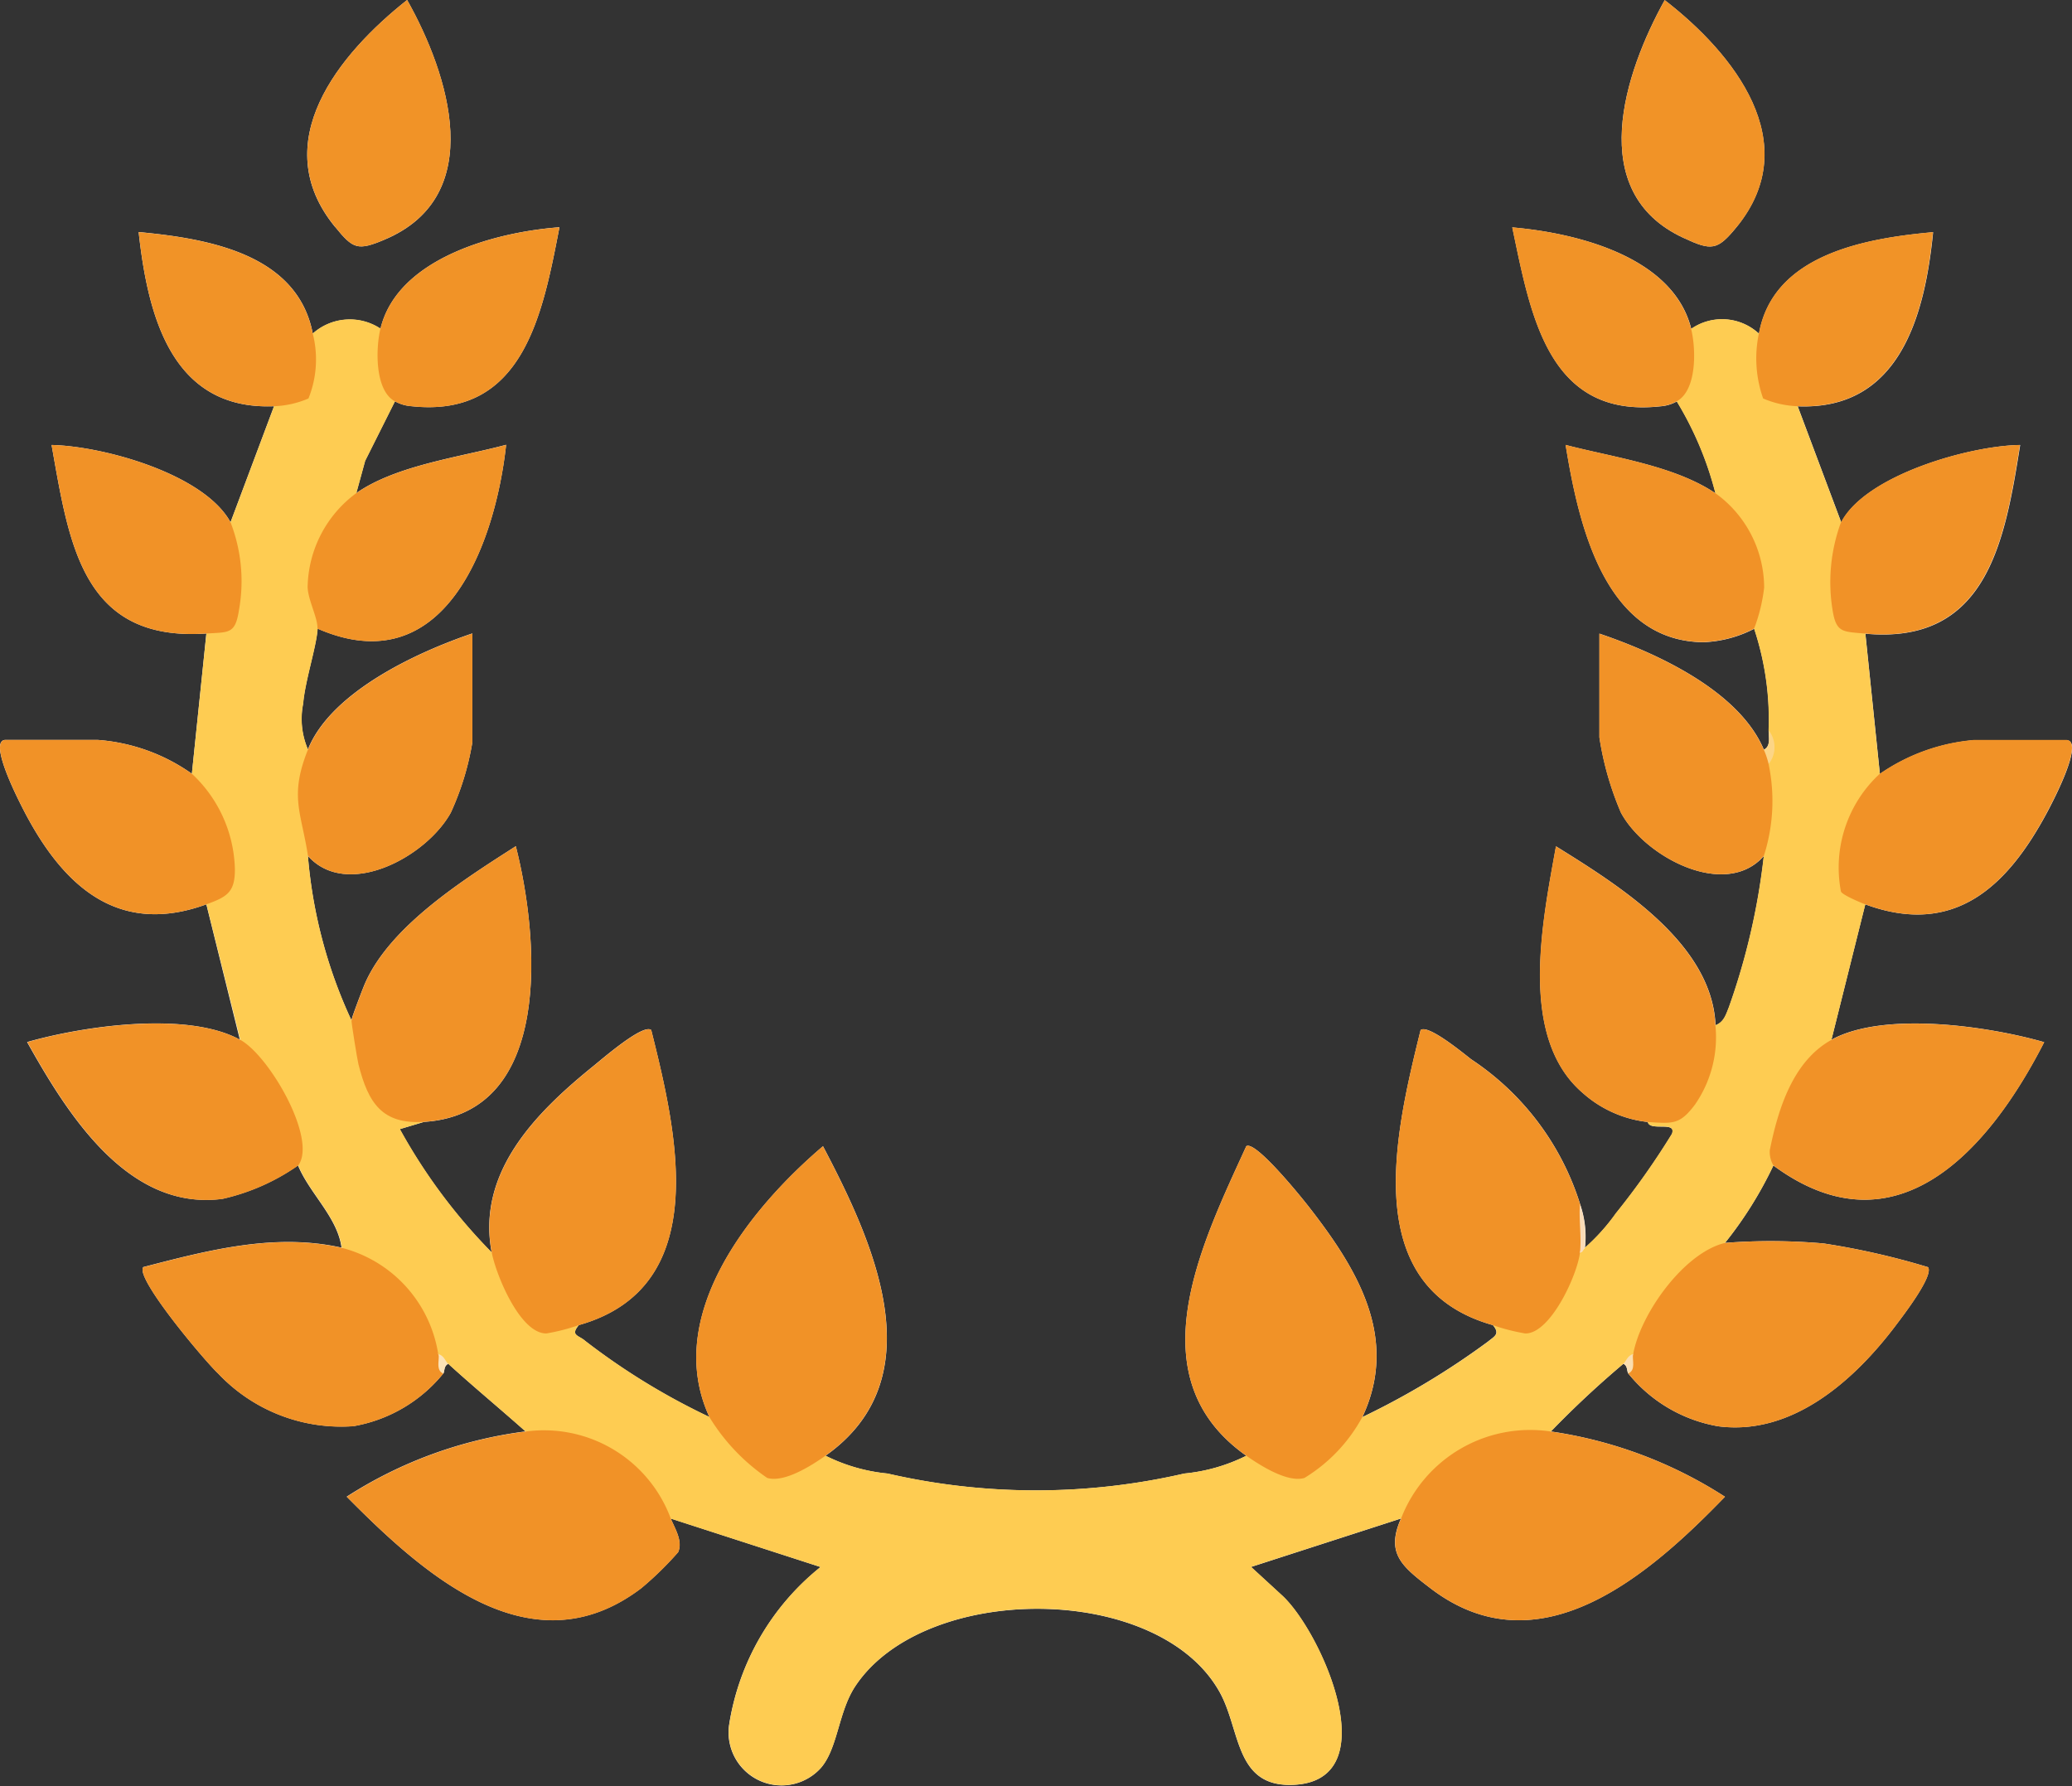 <svg id="Group_683" data-name="Group 683" xmlns="http://www.w3.org/2000/svg" xmlns:xlink="http://www.w3.org/1999/xlink" width="65.873" height="56.783" viewBox="0 0 65.873 56.783">
  <rect x="0" y="0" width="65.873" height="56.783" fill="#333333" stroke="none"/>
  <defs>
    <clipPath id="clip-path">
      <rect id="Rectangle_571" data-name="Rectangle 571" width="65.873" height="56.783" fill="none"/>
    </clipPath>
  </defs>
  <g id="Group_682" data-name="Group 682" clip-path="url(#clip-path)">
    <path id="Path_1822" data-name="Path 1822" d="M48.522,7.211c-2.19-2.68.129-5.5,2.294-7.211,1.335,2.37,2.561,6.22-.693,7.608-.88.375-1.021.314-1.6-.4" transform="translate(-37.873)" fill="#fefefe"/>
    <path id="Path_1823" data-name="Path 1823" d="M252.814.01c2.2,1.7,4.467,4.537,2.294,7.209-.617.759-.8.769-1.7.349-3.131-1.452-1.872-5.251-.59-7.557" transform="translate(-199.893 -0.008)" fill="#fefefe"/>
    <path id="Path_1824" data-name="Path 1824" d="M59.3,56.775l-1.076,4.305c1.663-.916,4.972-.437,6.764.076-1.724,3.373-4.677,6.821-8.609,3.922a12.441,12.441,0,0,1-1.538,2.46,19.087,19.087,0,0,1,3.133.018,23.821,23.821,0,0,1,3.321.754c.189.267-.791,1.54-1.009,1.829-1.318,1.755-3.3,3.539-5.663,3.229a4.706,4.706,0,0,1-2.858-1.679c-.045-.074-.014-.246-.154-.308a30.541,30.541,0,0,0-2.306,2.153,13.9,13.9,0,0,1,5.534,2.075c-2.409,2.489-5.907,5.552-9.363,2.909-.916-.7-1.423-1.111-.937-2.216l-4.767,1.54,1,.918c1.255,1.175,3.36,5.919.308,6.011-1.819.055-1.638-1.741-2.3-2.94-1.94-3.508-9.386-3.514-11.588-.2-.543.818-.552,1.972-1.095,2.6a1.684,1.684,0,0,1-2.917-1.372,8,8,0,0,1,2.909-5.015L21.322,76.3c.139.326.39.724.236,1.07a10.435,10.435,0,0,1-1.173,1.146c-3.492,2.649-6.909-.433-9.363-2.909a13.71,13.71,0,0,1,5.687-2.075c-.814-.724-1.655-1.419-2.46-2.153a.19.19,0,0,0-.045.029c-.088.074-.07.207-.109.279a4.719,4.719,0,0,1-2.858,1.677,5.377,5.377,0,0,1-4.3-1.673c-.406-.375-2.667-3.055-2.38-3.385,2.065-.535,4.178-1.091,6.3-.617-.129-.968-1.015-1.72-1.384-2.614a6.8,6.8,0,0,1-2.4,1.062c-3.016.4-4.939-2.714-6.212-4.984,1.8-.513,5.089-.99,6.764-.076L6.56,56.775c-2.9,1.056-4.654-.7-5.874-3.122-.111-.223-1.078-2.106-.508-2.106H3.1a5.933,5.933,0,0,1,3,1.076l.461-4.459C2.608,48.431,2.2,45.312,1.64,42.17c1.665.039,4.853.927,5.689,2.458l1.384-3.69C5.447,41.071,4.7,38.047,4.408,35.4c2.194.207,5.048.687,5.536,3.229a1.77,1.77,0,0,1,2.153-.154c.539-2.251,3.678-3.079,5.689-3.227-.533,2.751-1.144,6.073-4.7,5.689a1.265,1.265,0,0,1-.531-.156l-.949,1.894-.281,1.027c1.271-.888,3.293-1.142,4.765-1.538-.351,3.188-1.976,7.6-5.995,5.843-.031.556-.4,1.665-.459,2.384a2.456,2.456,0,0,0,.152,1.46c.732-1.831,3.471-3.094,5.228-3.69v3.461a8.813,8.813,0,0,1-.685,2.237c-.783,1.417-3.3,2.764-4.543,1.376a15.357,15.357,0,0,0,1.384,5.228c0-.064.361-1.015.435-1.181.81-1.835,3.147-3.3,4.791-4.355.724,2.838,1.238,8.5-2.92,8.765l-.769.23a17.841,17.841,0,0,0,2.922,3.922c-.482-2.55,1.4-4.443,3.227-5.923.275-.221,1.593-1.368,1.845-1.15.82,3.272,1.976,8.172-2.3,9.38-.283.336-.008.322.195.5a21.481,21.481,0,0,0,3.957,2.425c-1.482-3.209,1.285-6.632,3.61-8.611,1.587,3.018,3.6,7.356.08,9.841a5.6,5.6,0,0,0,1.97.566,21.042,21.042,0,0,0,9.437,0,5.6,5.6,0,0,0,1.97-.566c-3.541-2.5-1.413-6.743,0-9.841.287-.195,1.757,1.628,1.991,1.929,1.523,1.956,2.885,4.158,1.7,6.682A24.677,24.677,0,0,0,47.3,70.68c.209-.172.4-.242.164-.527-4.289-1.208-3.108-6.1-2.3-9.38.23-.2,1.365.74,1.607.927a8.6,8.6,0,0,1,3.465,4.609,3.159,3.159,0,0,1,.154,1.384,6.3,6.3,0,0,0,.984-1.093,24.265,24.265,0,0,0,1.782-2.524c.162-.429-.7-.068-.767-.381a3.733,3.733,0,0,1-2.073-.927c-2.063-1.775-1.267-5.478-.847-7.838,2.007,1.249,4.962,3.084,5.072,5.689.269-.1.332-.338.426-.572a21.429,21.429,0,0,0,1.111-4.81c-1.222,1.388-3.779.039-4.543-1.376a9.825,9.825,0,0,1-.685-2.393v-3.3c1.816.617,4.435,1.812,5.228,3.69.232-.107.148-.412.154-.615a9.181,9.181,0,0,0-.461-3.229,3.857,3.857,0,0,1-1.616.428c-3.166-.035-3.975-3.8-4.379-6.272,1.507.394,3.448.652,4.765,1.538a10.707,10.707,0,0,0-1.23-2.922,1.265,1.265,0,0,1-.531.156c-3.582.387-4.119-2.942-4.7-5.689,2.048.178,5.121.931,5.689,3.227a1.724,1.724,0,0,1,2.153.154c.447-2.522,3.381-3.034,5.536-3.229-.262,2.651-1.064,5.669-4.305,5.536l1.384,3.69c.777-1.5,4.074-2.438,5.689-2.46-.486,3.059-1.05,6.354-4.921,6l.461,4.459a6.173,6.173,0,0,1,3-1.076h2.92c.625,0-.482,2.069-.611,2.311C63.819,56.2,62.14,57.819,59.3,56.775" transform="translate(0 -28.023)" fill="#fefefe"/>
    <path id="Path_1825" data-name="Path 1825" d="M82.765,67.733l.053.353-1.076,4.305-.039.383a4.6,4.6,0,0,0-1.587,3.354l-.219.258v0a12.43,12.43,0,0,1-1.538,2.46l-.076.34a4.916,4.916,0,0,0-2.509,3.094l-.336.1a.6.6,0,0,1-.125.287.139.139,0,0,1-.182.021,30.46,30.46,0,0,0-2.306,2.153l-.353.289a4.04,4.04,0,0,0-3.99,2.3l-.424.178-4.767,1.54,1,.919c1.255,1.175,3.36,5.919.308,6.011-1.819.055-1.638-1.741-2.3-2.94-1.94-3.508-9.386-3.514-11.588-.2-.543.818-.552,1.972-1.095,2.6A1.684,1.684,0,0,1,46.7,94.168,8,8,0,0,1,49.6,89.153l-4.767-1.54-.422-.185a3.932,3.932,0,0,0-3.842-2.288l-.349-.3c-.814-.724-1.655-1.419-2.46-2.153a.189.189,0,0,0-.045.029.11.11,0,0,1-.135-.031.712.712,0,0,1-.127-.305l-.359-.193a3.85,3.85,0,0,0-2.536-2.825L34.382,79c-.129-.968-1.015-1.72-1.384-2.614l-.2-.26a4.648,4.648,0,0,0-1.622-3.354l-.021-.383-1.076-4.305a.347.347,0,0,1,.086-.361c1.029-.757.332-2.024-.24-3a.7.7,0,0,1-.308-.791l.461-4.459.23-.322c.951.031.529-2.276.34-2.92l.2-.3,1.384-3.69.006-.205c.916-.076,1.238-.67.964-1.79l.26-.312a1.77,1.77,0,0,1,2.153-.154l.256.3a5.657,5.657,0,0,0,.205,2.011l-.949,1.894-.281,1.027.031.361a3.073,3.073,0,0,0-.984,3.662l-.277.283c-.031.556-.4,1.665-.459,2.384a2.456,2.456,0,0,0,.152,1.46l.2.332a4.447,4.447,0,0,0,.066,2.786l-.269.264a15.357,15.357,0,0,0,1.384,5.228l.32.1q0,2.589,1.763,2.831L37,75l-.769.23a17.842,17.842,0,0,0,2.922,3.922l.346.135q.587,2.509,2.145,1.933l.277.238c-.283.336-.008.322.195.5a21.482,21.482,0,0,0,3.957,2.425l.349-.01q1.362,2.43,2.967,1.124l.375.117a5.6,5.6,0,0,0,1.97.566,21.043,21.043,0,0,0,9.437,0,5.6,5.6,0,0,0,1.97-.566,1.373,1.373,0,0,1,1.173.318,1.049,1.049,0,0,0,.594.1c.457-.094,1.277-1.212,1.554-1.609l.369-.035a24.678,24.678,0,0,0,3.988-2.395c.209-.172.4-.242.164-.527l.1-.185q1.781.5,2.329-1.978l.338-.144.141-.139A.08.08,0,0,1,73.9,79a6.312,6.312,0,0,0,.984-1.093,24.328,24.328,0,0,0,1.782-2.524c.162-.429-.7-.068-.767-.381a.347.347,0,0,1,.244-.293c1.019-.2,1.115-.277,1.486-1.431a1.906,1.906,0,0,1,.422-1.351c.269-.1.332-.338.427-.572a21.44,21.44,0,0,0,1.111-4.81l-.269-.254a5.25,5.25,0,0,0,.168-2.384l.254-.283a2.6,2.6,0,0,0,0-1.076,9.181,9.181,0,0,0-.461-3.229l-.238-.213a3.207,3.207,0,0,0-1.007-3.723l.014-.369a10.707,10.707,0,0,0-1.23-2.922,4.366,4.366,0,0,1,.236-1.152,1.48,1.48,0,0,1,.226-1.154,1.724,1.724,0,0,1,2.153.154q.382.314.24,1.173c-.023.73.2.757.857.814l.133.32,1.384,3.69.211.279a4.9,4.9,0,0,0-.059,2.852.639.639,0,0,1,.617.406l.461,4.459.008.4c-.728.607-1.546,2.983-.523,3.4" transform="translate(-23.516 -39.333)" fill="#fecc52"/>
    <path id="Path_1826" data-name="Path 1826" d="M112.074,187.581c-.443.312-1.3.863-1.85.707a6.341,6.341,0,0,1-1.841-1.937c-1.482-3.209,1.285-6.632,3.61-8.611,1.587,3.018,3.6,7.356.08,9.841" transform="translate(-85.831 -141.299)" fill="#f19227"/>
    <path id="Path_1827" data-name="Path 1827" d="M189.432,186.295a5.124,5.124,0,0,1-1.841,1.937c-.541.158-1.406-.4-1.849-.707-3.541-2.5-1.413-6.743,0-9.841.287-.195,1.757,1.628,1.991,1.929,1.523,1.956,2.885,4.158,1.7,6.682" transform="translate(-146.121 -141.243)" fill="#f19227"/>
    <path id="Path_1828" data-name="Path 1828" d="M64.3,225.782a10.436,10.436,0,0,1-1.173,1.146c-3.492,2.649-6.909-.433-9.363-2.909a13.71,13.71,0,0,1,5.687-2.075,4.3,4.3,0,0,1,4.613,2.768c.139.326.39.724.236,1.07" transform="translate(-42.738 -176.431)" fill="#f19227"/>
    <path id="Path_1829" data-name="Path 1829" d="M226.822,223.989c-2.409,2.489-5.907,5.552-9.363,2.909-.916-.7-1.423-1.111-.937-2.216a4.4,4.4,0,0,1,4.767-2.768,13.9,13.9,0,0,1,5.534,2.075" transform="translate(-171.98 -176.401)" fill="#f19227"/>
    <path id="Path_1830" data-name="Path 1830" d="M78.722,169.014a6.3,6.3,0,0,1-1.029.264c-.836.012-1.6-1.858-1.738-2.571-.482-2.55,1.4-4.443,3.227-5.923.275-.221,1.593-1.367,1.845-1.15.82,3.272,1.976,8.172-2.3,9.38" transform="translate(-60.321 -126.884)" fill="#f19227"/>
    <path id="Path_1831" data-name="Path 1831" d="M222.3,166.707c-.08.7-.935,2.583-1.739,2.571a6.3,6.3,0,0,1-1.029-.264c-4.289-1.208-3.108-6.1-2.3-9.38.23-.2,1.366.74,1.607.927a8.6,8.6,0,0,1,3.465,4.609,3.252,3.252,0,0,1,0,1.538" transform="translate(-172.07 -126.883)" fill="#f19227"/>
    <path id="Path_1832" data-name="Path 1832" d="M261.017,195.11c-1.318,1.755-3.3,3.539-5.663,3.229a4.707,4.707,0,0,1-2.858-1.679,1.2,1.2,0,0,1,.029-.328.844.844,0,0,1,.125-.287c.23-1.285,1.616-3.229,2.922-3.537a19.085,19.085,0,0,1,3.133.018,23.82,23.82,0,0,1,3.321.754c.189.267-.791,1.54-1.009,1.829" transform="translate(-200.728 -152.992)" fill="#f19227"/>
    <path id="Path_1833" data-name="Path 1833" d="M31.687,196.793a4.72,4.72,0,0,1-2.858,1.677,5.377,5.377,0,0,1-4.3-1.673c-.406-.375-2.667-3.055-2.38-3.385,2.065-.535,4.178-1.091,6.3-.617a4.148,4.148,0,0,1,3.075,3.383.891.891,0,0,1,.127.305,1.02,1.02,0,0,1,.027.31" transform="translate(-17.592 -153.125)" fill="#f19227"/>
    <path id="Path_1834" data-name="Path 1834" d="M243.723,139.441c-.492.654-.7.615-1.511.564a3.733,3.733,0,0,1-2.073-.927c-2.063-1.775-1.267-5.478-.847-7.838,2.007,1.249,4.962,3.084,5.072,5.689a3.759,3.759,0,0,1-.642,2.512" transform="translate(-189.828 -104.333)" fill="#f19227"/>
    <path id="Path_1835" data-name="Path 1835" d="M56.807,140c-1.324.084-1.773-.588-2.085-1.835-.039-.158-.226-1.324-.221-1.394s.361-1.015.435-1.181c.81-1.835,3.147-3.3,4.791-4.355.724,2.838,1.238,8.5-2.92,8.765" transform="translate(-43.327 -104.333)" fill="#f19227"/>
    <path id="Path_1836" data-name="Path 1836" d="M12.869,163.236a6.8,6.8,0,0,1-2.4,1.062c-3.016.4-4.939-2.715-6.212-4.984,1.8-.513,5.089-.99,6.764-.076.925.5,2.466,3.163,1.845,4" transform="translate(-3.387 -126.181)" fill="#f19227"/>
    <path id="Path_1837" data-name="Path 1837" d="M283.121,159.311c-1.724,3.373-4.677,6.821-8.609,3.922v0a.851.851,0,0,1-.117-.488c.261-1.285.724-2.825,1.962-3.508,1.663-.916,4.972-.437,6.764.076" transform="translate(-218.13 -126.177)" fill="#f19227"/>
    <path id="Path_1838" data-name="Path 1838" d="M51.743,98.24V101.7a8.814,8.814,0,0,1-.685,2.237c-.783,1.417-3.3,2.764-4.543,1.376-.209-1.39-.6-1.886,0-3.383.732-1.831,3.471-3.094,5.228-3.69" transform="translate(-36.724 -78.099)" fill="#f19227"/>
    <path id="Path_1839" data-name="Path 1839" d="M253.228,105.313c-1.222,1.388-3.779.039-4.543-1.376a9.824,9.824,0,0,1-.685-2.393v-3.3c1.816.617,4.435,1.812,5.228,3.69.123-.029.185.01.205.084a.729.729,0,0,1-.051.377,5.713,5.713,0,0,1-.154,2.922" transform="translate(-197.154 -78.099)" fill="#f19227"/>
    <path id="Path_1840" data-name="Path 1840" d="M7.467,118.832c.012.761-.26.9-.906,1.136-2.9,1.056-4.654-.7-5.874-3.122-.111-.223-1.079-2.106-.508-2.106H3.1a5.934,5.934,0,0,1,3,1.076,4.279,4.279,0,0,1,1.367,3.016" transform="translate(0 -91.216)" fill="#f19227"/>
    <path id="Path_1841" data-name="Path 1841" d="M291.915,117.051c-1.253,2.337-2.932,3.961-5.77,2.917-.152-.055-.748-.308-.775-.41a4.055,4.055,0,0,1,1.236-3.742,6.173,6.173,0,0,1,3-1.076h2.919c.626,0-.482,2.069-.611,2.311" transform="translate(-226.843 -91.216)" fill="#f19227"/>
    <path id="Path_1842" data-name="Path 1842" d="M249.075,73.525a5.385,5.385,0,0,1-.32,1.308,3.857,3.857,0,0,1-1.616.428c-3.166-.035-3.975-3.8-4.379-6.272,1.507.394,3.448.652,4.765,1.538a3.708,3.708,0,0,1,1.55,3" transform="translate(-192.989 -54.846)" fill="#f19227"/>
    <path id="Path_1843" data-name="Path 1843" d="M54.026,68.99c-.351,3.188-1.977,7.6-6,5.843.018-.33-.293-.892-.312-1.314a3.79,3.79,0,0,1,1.542-2.991c1.271-.888,3.293-1.142,4.765-1.538" transform="translate(-37.934 -54.846)" fill="#f19327"/>
    <path id="Path_1844" data-name="Path 1844" d="M13.954,74.267c-.117.757-.334.681-1.034.728C8.968,75.261,8.56,72.143,8,69c1.665.039,4.853.927,5.689,2.458a5.176,5.176,0,0,1,.265,2.809" transform="translate(-6.36 -54.853)" fill="#f19227"/>
    <path id="Path_1845" data-name="Path 1845" d="M289.9,68.99c-.486,3.059-1.05,6.354-4.921,6-.707-.066-.916-.018-1.033-.73a5.511,5.511,0,0,1,.264-2.807c.777-1.5,4.074-2.438,5.689-2.46" transform="translate(-225.682 -54.846)" fill="#f19227"/>
    <path id="Path_1846" data-name="Path 1846" d="M50.123,7.608c-.88.375-1.021.314-1.6-.4-2.19-2.68.129-5.5,2.294-7.211,1.335,2.37,2.561,6.22-.693,7.608" transform="translate(-37.873)" fill="#f19327"/>
    <path id="Path_1847" data-name="Path 1847" d="M255.108,7.219c-.617.759-.8.769-1.7.349-3.131-1.452-1.872-5.251-.59-7.557,2.2,1.7,4.467,4.537,2.294,7.209" transform="translate(-199.893 -0.008)" fill="#f19327"/>
    <path id="Path_1848" data-name="Path 1848" d="M64.341,35.25c-.533,2.751-1.144,6.073-4.7,5.689a1.265,1.265,0,0,1-.531-.156c-.64-.346-.613-1.671-.461-2.306.539-2.251,3.678-3.079,5.689-3.227" transform="translate(-46.555 -28.023)" fill="#f19327"/>
    <path id="Path_1849" data-name="Path 1849" d="M239.728,40.784a1.265,1.265,0,0,1-.531.156c-3.582.387-4.119-2.942-4.7-5.689,2.048.178,5.121.931,5.689,3.227.16.648.187,1.956-.461,2.306" transform="translate(-186.422 -28.023)" fill="#f19327"/>
    <path id="Path_1850" data-name="Path 1850" d="M26.9,41.28a3.045,3.045,0,0,1-1.093.246c-3.266.133-4.014-2.891-4.305-5.536,2.194.207,5.047.687,5.535,3.229a3.329,3.329,0,0,1-.137,2.06" transform="translate(-17.093 -28.611)" fill="#f19327"/>
    <path id="Path_1851" data-name="Path 1851" d="M278,35.99c-.262,2.651-1.064,5.669-4.305,5.536a3.055,3.055,0,0,1-1.093-.246,3.828,3.828,0,0,1-.137-2.06c.447-2.522,3.381-3.034,5.536-3.229" transform="translate(-216.548 -28.611)" fill="#f19327"/>
    <path id="Path_1852" data-name="Path 1852" d="M245.117,188.124a.08.08,0,0,0-.013.014c-.029.043-.049.137-.141.139.055-.484-.039-1.042,0-1.538a3.162,3.162,0,0,1,.154,1.384" transform="translate(-194.733 -148.454)" fill="#fadcb7"/>
    <path id="Path_1853" data-name="Path 1853" d="M273.654,114.316a2.6,2.6,0,0,0-.154-.461c.232-.107.148-.412.154-.615a.866.866,0,0,1,0,1.076" transform="translate(-217.426 -90.023)" fill="#fcd586"/>
    <path id="Path_1854" data-name="Path 1854" d="M68.29,210.3a.182.182,0,0,0-.045.029c-.088.074-.07.207-.109.279-.254-.109-.117-.433-.154-.615.172.039.221.23.308.308" transform="translate(-54.04 -166.937)" fill="#fce3b7"/>
    <path id="Path_1855" data-name="Path 1855" d="M251.9,210.605c-.045-.074-.015-.246-.154-.308.086-.078.135-.269.308-.308-.033.187.1.506-.154.615" transform="translate(-200.136 -166.937)" fill="#fbdeaf"/>
  </g>
</svg>
